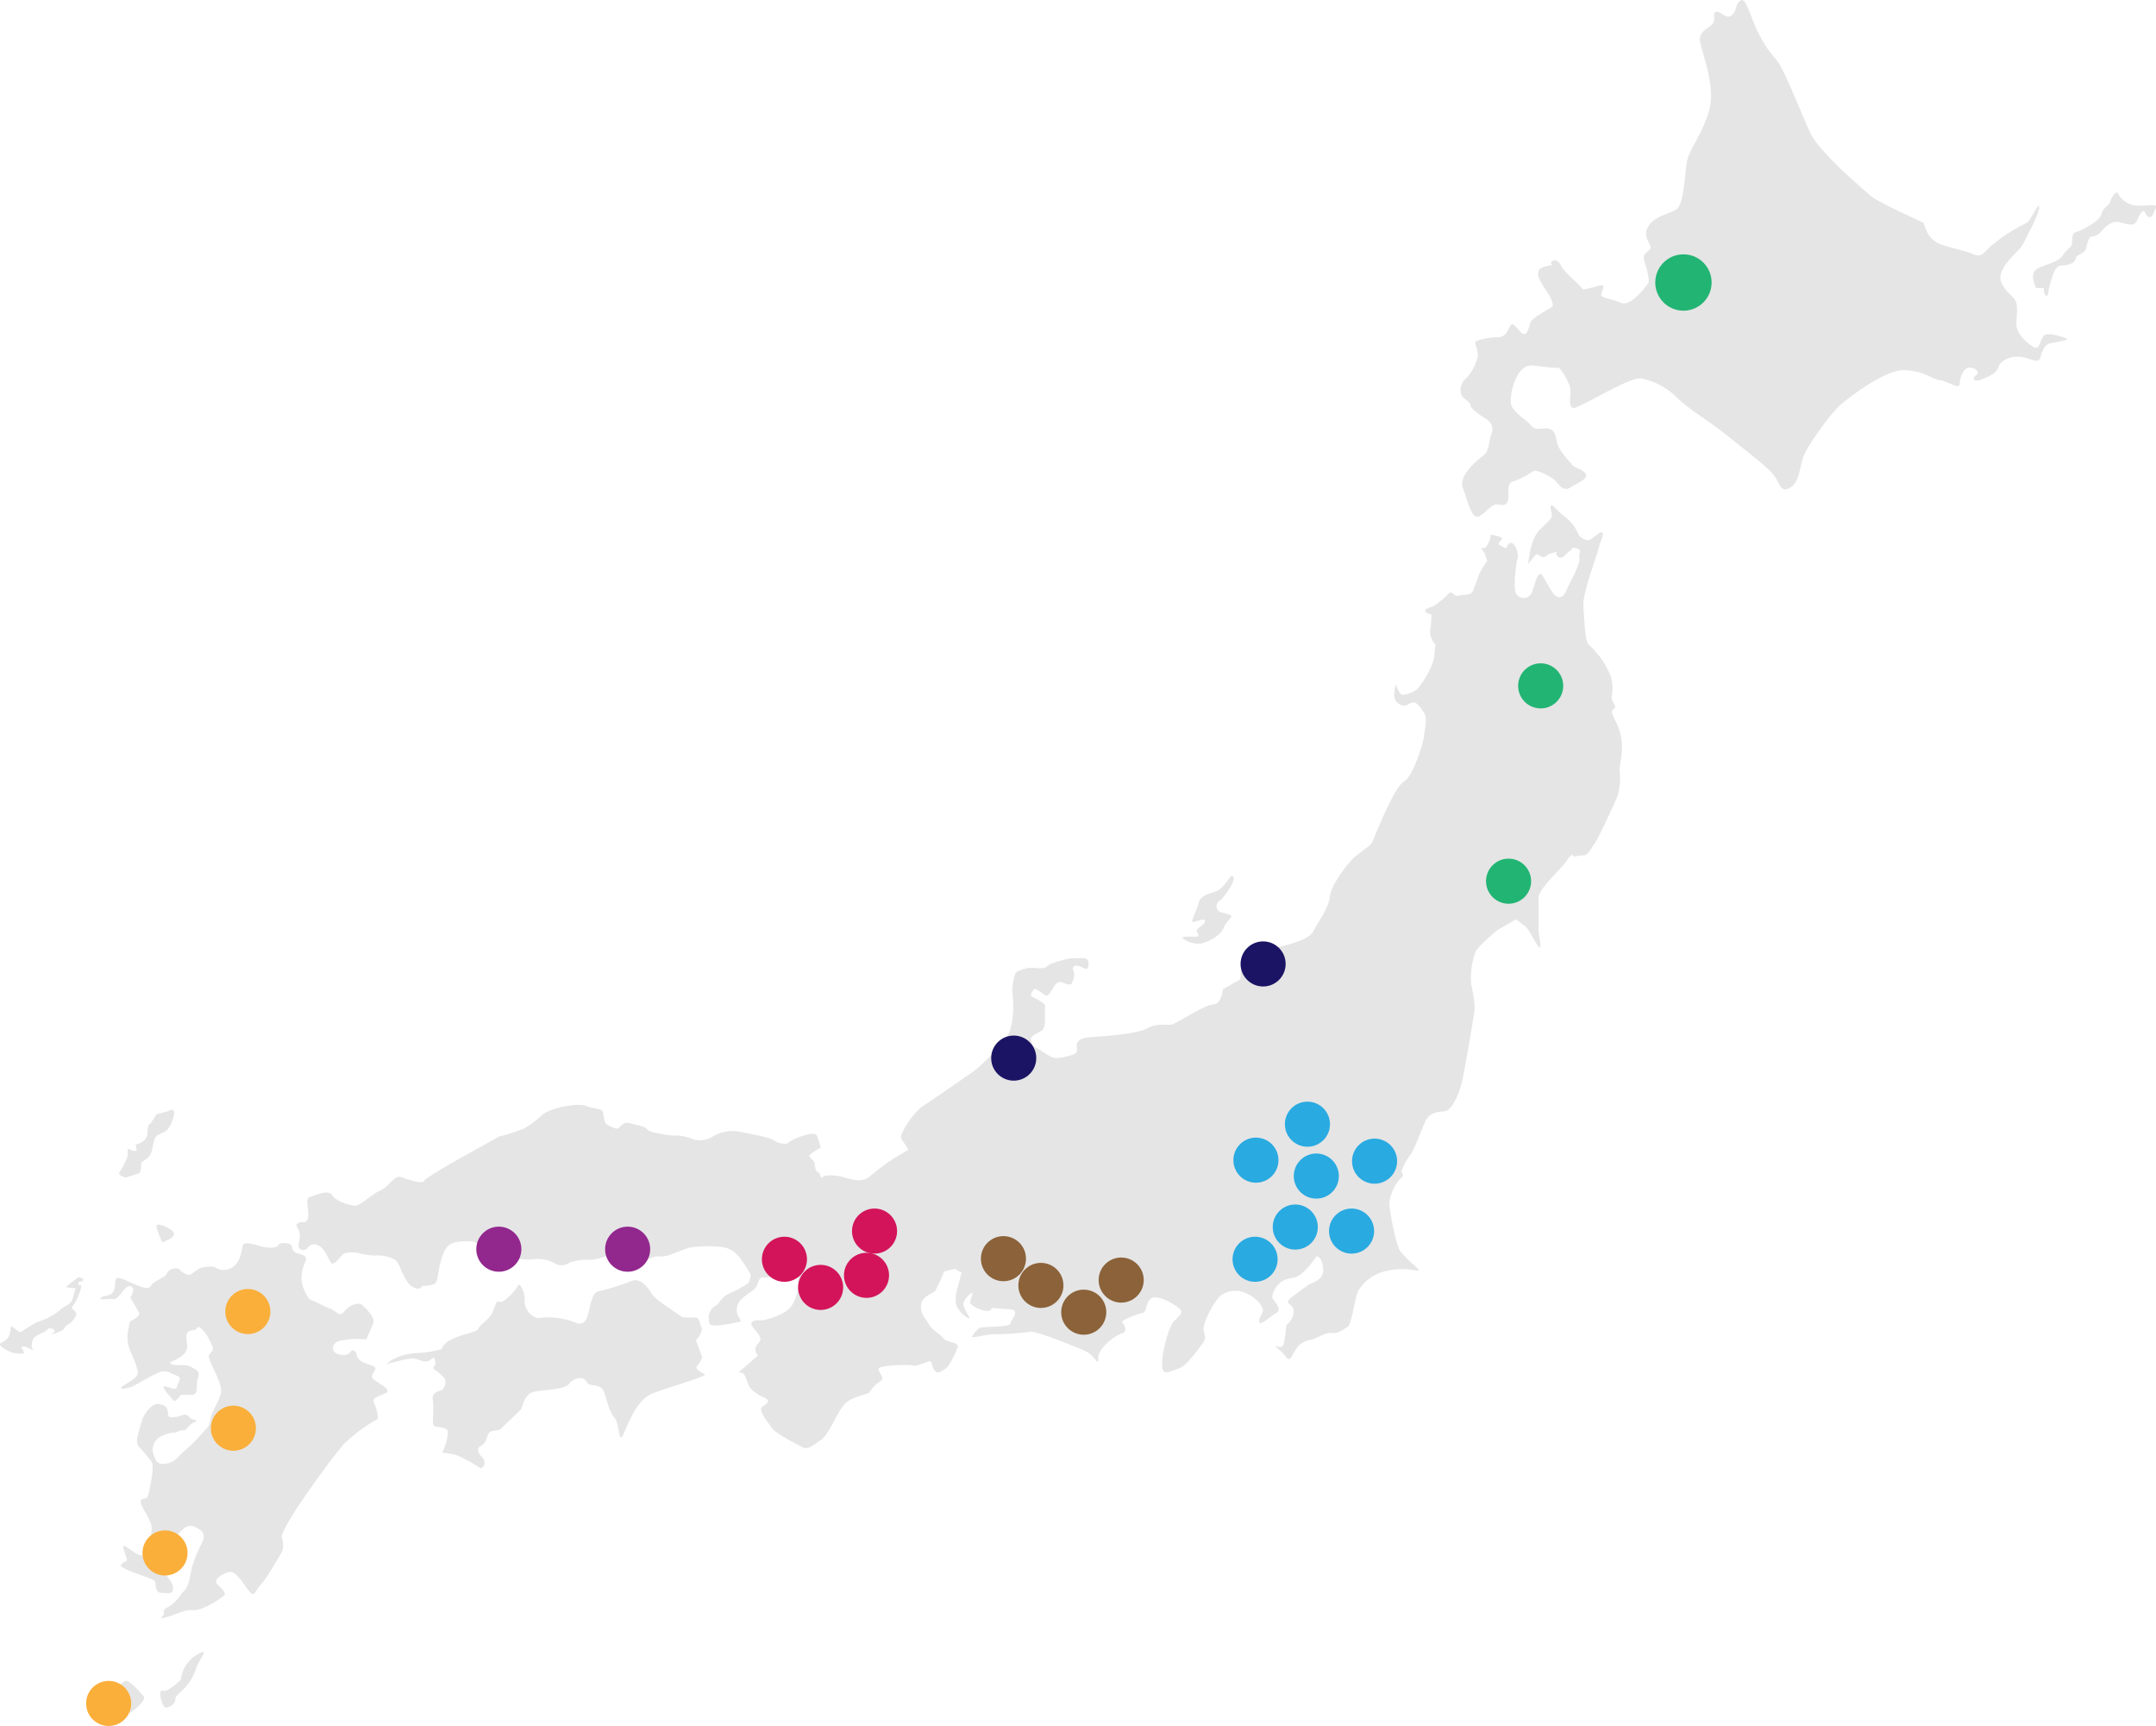 <svg xmlns="http://www.w3.org/2000/svg" viewBox="0 0 432.34 346.03"><defs><style>.cls-1{fill:#e5e5e5;}.cls-2{fill:#22b473;}.cls-3{fill:#1b1464;}.cls-4{fill:#29aae1;}.cls-5{fill:#d3145a;}.cls-6{fill:#8b6239;}.cls-7{fill:#92278e;}.cls-8{fill:#faaf3b;}</style></defs><g id="レイヤー_2" data-name="レイヤー 2"><g id="design"><path class="cls-1" d="M414.4,67.86c-.85-.37-4-1.38-4.66-.46S409,70.07,408,69.66s-3.68-2.56-3.65-4.65.39-3.91-.3-4.92-3.45-2.87-2.82-5.16,3.43-4.53,4.09-5.45a12,12,0,0,0,1.14-2.15c.84-1.55,2.58-4.9,2.45-5.9s-1.8,3.07-2.55,3.27a35.47,35.47,0,0,0-7,4.52c-2,1.78-1.91,2.48-3.88,1.67s-3.95-1.08-5.7-1.7a5.1,5.1,0,0,1-3.36-2.71l-.73-1.84s-9.25-4.18-10.57-5.37S364.81,30.54,363,26.63s-4.91-12-6.4-14.09-1.82-1.87-3.72-5.4S350.22-.58,349.08.07s-.65,1.87-1.77,2.94-2.47-1-3.25-.62.16,1.41-.66,2.41-2.85,1.41-2.49,3.57,3.16,8.94,1.86,13.65-3.89,7.7-4.43,10.15-.56,9-2.31,9.91-4.48,1.37-5.62,3.53,1.1,3.45.44,4.36-1.59.8-1.08,2.44,1.13,3.87.7,4.44S327,61.64,325,60.7s-4.14-.87-3.9-1.76.94-1.93-.22-1.7-3.58,1.07-3.6.65-3.51-3.15-4.22-4.58-1.7-1.29-2-.69,1,.28-.3.6-2,.41-2.24,1.17,0,1.38.77,2.68,2.88,3.93,1.75,4.59c0,0-3.57,2-4,2.72S306.46,67,305.63,67s-2-2.61-2.65-1.82-.79,2.38-2.58,2.43a13.86,13.86,0,0,0-4.31.74c-.78.33.5,1.64.21,3.21A9.17,9.17,0,0,1,293.83,76,3,3,0,0,0,293,79c.2.88,1.82,1.46,1.87,2.29s3,2.6,3,2.6,1.9,1.07,1.28,2.82-.47,3.7-1.68,4.61-5.09,4.07-4.12,6.53,1.74,6.64,3.4,5.59,2.46-2.47,3.51-2.32,1.82.36,2.13-.78-.4-3.54,1.05-3.82a15.1,15.1,0,0,0,4-2.06c.81-.46,4.13,1.41,4.63,2.09s1.49,2.06,2.82,1.19,3.92-1.8,3-2.88-2.35-.92-2.87-2c0,0-2.56-2.62-2.81-4.2s-.61-2.76-2.12-2.77-2.19.5-3.22-.74S303.38,82.69,303,81s1-8.08,4.32-7.72,4.5.55,5.08.44,2.21,2.93,2.47,4-.61,4.22.8,4.06,11.33-6.34,13.4-5.91a13.61,13.61,0,0,1,7.06,3.72c2.6,2.5,6.14,4.57,8.85,6.68s8.12,6.34,10.06,8.24,1.8,4.39,3.72,3.38,2-3.31,2.71-5.86,5.82-9.22,7.29-10.59,9.14-7.35,13.08-7.23,5.53,1.79,7.13,2,4,2,4,.74.86-3.64,2.39-3.22,1.45,1.22.8,1.59-.51,1.37,1,.82,3.24-1.3,3.59-2.57S403.53,71,406,71.7s2.86,1.06,3.25-.34,1-2.32,1.78-2.52S415.26,68.23,414.4,67.86Z"/><path class="cls-1" d="M427.64,41.09a4.63,4.63,0,0,1-2.92-2.31c-.37-.65-1.3.74-1.55,1.63s-1.36,1-1.76,2.53-4.56,3.54-5.25,3.63-.63,1.74-.68,2.41-1,.81-1.85,2.23S410,53,408.51,53.91s-.55,3-.31,3.62,1.83-.19,1.66.45.53,2.06.84.92A18.41,18.41,0,0,1,412,54.31c.73-1.16.7-1,2.24-1.16s1.91-1,1.91-1c.28-1,.18-.64,1.35-1.41s.66-.92,1.17-2.28.66-.92,1.59-1.21,1.55-1.76,3-2.47,2.18.05,3.78.22,1.4-1.12,2.26-2.26.63.18,1.46.68,1-.68,1.57-1.76S429.43,41.58,427.64,41.09Z"/><path class="cls-1" d="M74.7,276.32c-.45-.64.58-1.38.55-2s-2.24-.82-3.14-1.66-.32-1.44-1.13-1.87-.53,1.19-2.59.83-1.81-1.63-1.22-2.29,1.91-.6,2.69-.8a22,22,0,0,1,3.6,0s1-2.28,1.4-3.23-1-2.53-2.11-3.54-3,.2-3.85,1.31-1.81-.5-2.77-.76-2.8-1.39-3.66-1.62-2.21-3.18-2-4.88a8.74,8.74,0,0,1,.84-3.06.74.74,0,0,0,.06-.35c0-.38-.32-.62-.67-.79a5.59,5.59,0,0,0-.94-.31,1.49,1.49,0,0,1-1.23-1.37c-.12-.95-2.43-.66-2.43-.66-.55,1.28-2.61.92-4.14.5s-3.06-.84-3.27-.07-.37,2.87-1.6,4a3.16,3.16,0,0,1-3.74.52c-.75-.62-3.19,0-3.19,0L38,255.65a3.43,3.43,0,0,1-1.88-1c-.51-.76-2.39-.25-2.64.65s-2.52,1.32-3.27,2.55-4.42-1.11-6-1.55-.79,1-1.38,2.39-1.77.85-2.55,1.45,1.58.23,2.58.3,2.26-3,3.38-2.56-.1,2.23-.1,2.23l1.8,3.17c.21.36-1.21,1.41-1.64,1.5s-.53,1.91-.71,2.58a7.29,7.29,0,0,0,.66,3.77,18.31,18.31,0,0,1,1.37,3.77c.45,1.35-2.77,2.63-3.24,3.21s1.17.22,1.85,0,4.74-2.7,6-3.08,2,.33,3.18.77.43,1,.14,2.09-1.11.31-2.38.07,1.22,2.28,1.59,2.8,1.54-1.12,1.54-1.12l2.17,0c1.44,0,.71-1.86,1.23-3.36s-.47-1.67-1.44-2.25-2.83-.16-3.76-.51,0-.51,1-1.06,1.85-1.14,2-2.24-.39-2,0-2.88,1.64-.37,2-1.09,1.36.68,1.82,1.22a15.49,15.49,0,0,1,1.15,2.17c.7,1.22-.39,1.43-.6,2.19s2.36,4.86,2.46,6.74-1.84,4.11-2.1,5.79-.15,1.29-2.22,3.6-3.17,2.93-4.2,4.08a4.06,4.06,0,0,1-3.38,1.44c-1.22,0-1.38-1.3-1.75-2.23a2.84,2.84,0,0,1,.71-2.57c.52-.79,2.77-1.5,3.37-1.44s1.29-.57,2-.48.88-1,2.18-1.6-.53-.31-1-1.07a1.09,1.09,0,0,0-1.34-.37s-2.74,1-2.87,0-.06-2-1.86-2.22-3.24,2.81-3.24,2.81-.77,2.46-1,3.53-.35,1.65.62,2.64a26.48,26.48,0,0,1,2.15,2.64c.6.78-.15,4.27-.55,6.11s-1,.87-1.55,1.53,1.44,3,2,4.85-1,5-1.53,5.95-2.53-.9-3.51-1.48-.29,1.05-.29,1.05.39,1.24.51,1.58-.71.32-1.2,1,3.87,2,5.44,2.63,1.33.36,1.53,1.86,1.35,1.09,2.55,1.21,1.17-1.63.07-2.86-1.05-4.39-.54-5.9,1.22-1.82,2.82-3.53,2.44-1.39,3.83-.49.84,2.18.24,3.25a22,22,0,0,0-2.16,6.39c-.37,2.46-1.57,3.06-1.57,3.06a7.52,7.52,0,0,1-2.73,2.84c-1.82,1-.23.86-1.24,1.92s3.19-.77,4.52-1.12,1.51.11,3.3-.43a16.28,16.28,0,0,0,4.65-2.73c.42-.4-.55-1.38-1.36-2.15s.15-1.67,1.65-2.28,1.9.21,2.63.92,1.18,1.66,2.19,2.86,1.14-.4,2.18-1.45,3.45-5.22,4.2-6.45a4,4,0,0,0,0-3.07c.2-2.21,6.45-10.76,7.76-12.56s3.13-4.27,4.78-6.18a32,32,0,0,1,6.58-4.87c.46-.18-.09-2.29-.62-3.36s1.28-1.29,2.5-2S75.14,277,74.7,276.32Z"/><path class="cls-1" d="M13.42,257.84c-.53.47,1.75.38,1.75.38l-.55,2c-.42,1.52-1.57,1.41-2.7,2.54A12.45,12.45,0,0,1,7.57,265,29,29,0,0,0,4.28,267c-.43.29-1.38-.79-1.83-1s-.26.55-.39,1a2.61,2.61,0,0,1-1.49,2.06c-1.14.4-.36.93.51,1.48a5.57,5.57,0,0,0,3.05.85c1.61.13-.3-1.19.38-1.41s2.81,1.24,2.15.64,0-2.15,0-2.15c.22-.66,2.22-1.34,2.64-1.74s.47-.59,1.39-.23-.62,1.16-.62,1.16,2.59-.83,2.81-1.28a1.5,1.5,0,0,1,.87-.89,3.74,3.74,0,0,0,1.55-1.93c.21-.77-1.25-1.07-.8-1.56a11.54,11.54,0,0,0,1.66-3.45c.35-1.24-.1-.74-.36-.92s0-.62,0-.62l.87-.17,0-.51-.95-.26S14,257.38,13.42,257.84Z"/><path class="cls-1" d="M33.33,246c-1.35-.68-2-.55-2-.14a25.49,25.49,0,0,0,1.18,3.2,6.49,6.49,0,0,0,2.15-1.11C35.23,247.27,34.68,246.63,33.33,246Z"/><path class="cls-1" d="M25.15,236.11l2.59-.83c.69-.22.52-1.91.61-2.2s1.18-.6,1.73-1.47.59-2.51,1-3.41,1.8-.95,2.54-1.77A6.53,6.53,0,0,0,34.75,224c.33-.84.15-1.3-.11-1.47s-1.11.31-1.11.31l-2.11.55-1.27,1.91s-.54-.15-.59,1.89-2.67,2.25-2.41,2.42.21,1.09.2,1.15a2.4,2.4,0,0,1-1.4-.35c-.57-.36-.15.37-.42,1.53a15.11,15.11,0,0,1-1.66,3.24C23.65,235.59,24.89,235.93,25.15,236.11Z"/><path class="cls-1" d="M25.11,337c-.78.34-1.55,1.63-2.44,1.39s-1.16.23-.38,1.4-.12,2.43.19,2.79,2.93.8,3.31.91,3.74-2.59,3-3.42C28.78,340,25.88,336.62,25.11,337Z"/><path class="cls-1" d="M40.2,331.37a6.78,6.78,0,0,0-3.94,5.36s-2.49,2.59-3.62,2.22-.11,3.37.57,3.4,2-.71,1.93-1.55,1.29-1.7,1.88-2.36a10.7,10.7,0,0,0,2.3-3.88C39.78,332.9,41.91,330.61,40.2,331.37Z"/><path class="cls-1" d="M141.27,275.48c-1-.42-2-1.24-1.46-1.64a5.38,5.38,0,0,0,1-1.74l-1.25-3.39s1.54-1.64,1.11-2.57-.34-1.74-1-1.92-2.63.1-3.07-.29-5.24-3.36-5.88-4.49-2.23-3.36-4.08-2.63a42.23,42.23,0,0,1-6.29,2c-1.28.19-1.56,1.21-2,2.93s-.68,4.47-3,3.39a14.92,14.92,0,0,0-7.15-.9c-1.16.23-3.13-1.55-3-3.43a4.86,4.86,0,0,0-.81-3c-.22-.25-.42-.3-.54,0a1.62,1.62,0,0,1-.14.24c-.63,1-2.87,3.43-3.61,2.94s-.87,1.67-1.73,2.79-2.15,1.87-2.52,2.72-6.53,1.33-7.27,4a23.93,23.93,0,0,1-4.73.78,11.49,11.49,0,0,0-5.48,1.5l-.88.72,2.35-.59a15.46,15.46,0,0,1,2.57-.51c1.45-.14,2.61,1,3.59.41s1.05-1,1.28.2-1,1,0,1.68,2,1.65,2,2.06a2.25,2.25,0,0,1-.49,1.79c-.56.53-2.28.33-2,2.19s-.19,4.74.18,5.12,2.9.11,2.84,1.33A10.55,10.55,0,0,1,88.8,291c-.4.44,1.18.19,3,.84a30.46,30.46,0,0,1,4.4,2.44c.73.34,1.4-1.12.56-2s-1.4-1.89-.3-2.41,1.14-2.15,1.7-2.69,1.83-.18,2.42-.84,3.7-3.5,3.93-3.85.68-3,2.45-3.43,6.27-.39,7.16-1.62,2.91-1.64,3.52-.38,2.9-.08,3.61,2.34,1.21,4,2.06,5,.75,4.73,1.48,3.56,2.51-7.12,5.9-8.52S142.25,275.9,141.27,275.48Z"/><path class="cls-1" d="M325.25,149.39a11.1,11.1,0,0,0-1.4-5c-.57-1.29-.92-1.9-.19-2.32s-.68-1.62-.47-2.39a8.42,8.42,0,0,0-.26-4.28,17.22,17.22,0,0,0-4.28-6.1c-.88-.55-.91-5.29-1.14-7.71s2.39-9.2,3.07-11.69.92-2.21.82-3-1.92,1-2.63,1.34-2.1-.58-2.32-1.26a8.52,8.52,0,0,0-2.17-3,23.12,23.12,0,0,1-2.64-2.36c-1.05-1-.66.53-.48,1.4s-.32,1.15-2.29,3.07-2.22,5.86-2.42,6.59.6-.31,1.24-1.16.84-.08,1.61.13.66-.53,2.18-.84,0,0,.92.77,1.6-.59,2.36-1.1.23-.86,1.4-.54.4.72.56,2-1.71,4.35-2.57,6.37-1.9,1.3-1.9,1.3c-.77-.07-2.15-3-3-4.27s-1.49,2-2.1,3.53a1.78,1.78,0,0,1-3.12.17c-.65-1,0-6.37.3-7.11a3.49,3.49,0,0,0-.77-2.78c-.54-.66-1.2-.12-1.36.45s-.81,0-1.46-.3.36-.93.47-1.31-2.24-.82-2.24-.82a4.8,4.8,0,0,1-1.15,2.67l-.84.07.68.91.58,1.6a20.93,20.93,0,0,0-1.69,2.82c-.16.57-.93,2.62-1.24,3.36s-1.91.6-2.9.84-1.17-1.35-2-.33a17,17,0,0,1-2.91,2.38c-.27.23-1.21.29-1.66.78s1.18.94,1.18.94a15.3,15.3,0,0,1-.24,3.12,3.72,3.72,0,0,0,1.07,2.86l-.25,2.39c-.25,2.4-2.76,5.92-3.47,6.65a5.71,5.71,0,0,1-2.86,1.06c-.65.13-1.37-2.12-1.37-2.12a14,14,0,0,0-.31,1.87,2.13,2.13,0,0,0,1.61,2.39c.95.26,1.13-.41,2-.58s1.45.71,2.34,2-.08,4.39,0,4.83-2.08,8-4,9-5.93,11.11-6.28,12-2.67,2.24-3.93,3.44c-.17.17-.39.4-.63.67a27,27,0,0,0-2.68,3.71,9,9,0,0,0-1.36,3.27c-.19,2.21-2.13,4.76-3.38,7.08s-10.37,3.73-12.57,4.26-1.94,5.21-1.94,5.21l-3.53,2s-.22,3-2,3.07-7.57,4-8.41,4.06-3-.31-4.82.73-7.61,1.51-11.48,1.78-2.12,2.5-2.69,3.06-2.43,1-3.89,1.09-3.23-1.71-4.09-2-1.08-1.32-1.14-1.85,1.23-1.1,2.21-1.65.42-3.79.66-4.65-2.08-1.8-2.69-2.18.63-1.57.63-1.57a10.39,10.39,0,0,1,1.92,1.25c.92.76,1.55-1.53,2.36-2.23s1.18-.19,2.14.07,1,0,1.37-1.26-.56-1.7,0-2.26,1.68.25,2.25.41.78-.2.68-1.35-2.19-.61-3-.72-4.81,1-5.28,1.63-2.84.25-3.46.28-2.64.61-2.86,1.07a9.85,9.85,0,0,0-.59,4.36,18.81,18.81,0,0,1-.47,6.95c-.65,2.39-6.18,7.55-7.33,8.36s-9.52,6.63-10.5,7.18a16.89,16.89,0,0,0-4,5.49c-.34,1.23.64,1.4,1.39,3.13h0a42,42,0,0,0-7.9,5.43c-1.59,1.14-3.57.45-5.15,0s-4.74-.63-4.12.49a9.92,9.92,0,0,1-.75-1.39v0h0c-.41,0-.83-.74-.81-1.56s-1.24-1.47-1.13-1.85,2.29-1.63,2.29-1.63a16.27,16.27,0,0,0-.78-2.37c-.5-1.16-5.26.82-5.61,1.34s-2.12.24-3.06-.43-5.57-1.43-7.22-1.78a8,8,0,0,0-4.71.88,4,4,0,0,0-.43.27,4.81,4.81,0,0,1-4.09.32,9,9,0,0,0-3.43-.63c-.53.06-5-.55-5.42-1.19s-2.12-.89-3.55-1.28-1.72.66-2.24,1-1.91-.53-2.36-.75-.65-1.72-.76-2.47-1.88-.62-3.45-1.26-7.19.39-8.72,1.82a22.16,22.16,0,0,1-3.62,2.7,31.65,31.65,0,0,1-5,1.62l-5.57,3.09s-9.2,5.07-9.51,5.81-3.31-.29-4.62-.76-2.49,2-4.24,2.74-4.06,3.2-5.23,3-3.66-.9-4.35-2.12-3.51.06-4.53.4,0,2.67-.31,4.12-1.17.51-2,1.11.34,1,.35,2.46-.8,2.55.44,2.9,1.12-1.44,2.77-1.09,2.43,2.72,3,3.6,1.85-1.14,2.51-1.67,2.75-.28,2.75-.28a17.34,17.34,0,0,0,3.54.57,7.27,7.27,0,0,1,4,.78c1.23.75,1.63,4.15,3.45,5.37s1.91-.2,2.29-.09a5,5,0,0,0,2.27-.41c.7-.32.68-2.48,1.23-4.48s1.12-3,2.1-3.54,3.23-.55,4.24-.47a2.38,2.38,0,0,1,1.92,2,4.33,4.33,0,0,0,2.52,2.44c1,.26,3.17-1.08,3.89-1.09a16.62,16.62,0,0,0,3.62.28,7,7,0,0,1,4.53.73,2.63,2.63,0,0,0,3-.1,11.39,11.39,0,0,1,4.17-.6c1,.17,3.77-1,4.59-1s.94,1.08,2,1.9,1.84.4,3.12-.17,3.31-1.56,4-1.37a5.69,5.69,0,0,0,2.7-.5h0l3.3-1.24a24.05,24.05,0,0,1,7.11-.1c2.13.48,3.25,2,4.31,3.75a10.87,10.87,0,0,1,1.06,1.85c-.22,1.17-.22,1.46-1.1,2a24.34,24.34,0,0,1-3.23,1.68c-1.9.92-1.93,2.14-2.73,2.44a2.74,2.74,0,0,0-1.36,2.71c.07,1.25.38,1.23,1.61,1.26a33.19,33.19,0,0,0,4.85-.83s-.46-.94-.74-1.43a3,3,0,0,1,.81-3c1-1,2.42-1.7,2.92-2.38s.53-2.32,1.63-2,5.38-1.81,6.34-2,.45,2.49.51,3a8.42,8.42,0,0,1-1.09,4.32c-1.08,2.07-5,3.06-5.81,3.23s-1.39-.18-2.25.31.76,1.75,1.38,2.84-.37,1.34-.73,2.27a1.64,1.64,0,0,0,.47,1.67l-3.9,3.34,1.05.29s.52,1.12.86,2.13,1.52,1.91,3.19,2.68.23,1.3-.45,1.93.92,2.62,1.87,4,5,3.33,6.21,4,2.29-.5,3.78-1.43,3.1-5.31,4.61-7.05,4.65-2,5.1-2.5a6.74,6.74,0,0,1,2.14-2.19c1.19-.59-.41-1.85-.33-2.55s6.42-.91,6.95-.62,3-.95,3.42-.85.28,1.21,1,1.93,1.37-.14,2.08-.46,2.17-3.41,2.43-4.37-2.31-.94-2.82-1.69-2.32-1.67-2.93-2.81-1.79-2.08-1.6-3.88,2.38-2.33,2.83-2.82a31.13,31.13,0,0,0,1.79-3.92l.33-.08h0l1.86-.45,1.33.77s-.63,2.29-.81,3a7.13,7.13,0,0,0-.3,3.31,5.12,5.12,0,0,0,2.51,2.84c.67.19-.76-1.34-1-2.64s1.84-2.58,1.84-2.58l-.58,2.1a4.16,4.16,0,0,0,1.73,1.2c1.28.55,2.41.56,2.54.08s.84-.08,3.48,0,.58,2,.35,2.87-5.49.54-6.1.89A5.27,5.27,0,0,0,194.9,268c-.1.38,3.57-.66,5-.5a57.36,57.36,0,0,0,6.71-.5c1.47-.11,8.75,2.91,10.87,3.8s2.85,3.46,2.75,1.58,2.84-4.35,4.65-5-.09-2.29.18-2.52a14.85,14.85,0,0,1,3.93-1.59c1.18-.19.6-2.2,1.94-3s5.13,1.51,5.74,2.29-.25,1.27-1.26,2.33-2.45,6.31-2.38,8.69,1.24,1.47,3.15.86,3.76-3.59,4.85-4.93.42-1.94.3-3a6,6,0,0,1,.61-2.18l-.33-.26.33.26a15.52,15.52,0,0,1,2.65-4.42,4.51,4.51,0,0,1,3.05-1.1,4.63,4.63,0,0,1,1.22.12,7.72,7.72,0,0,1,2.71,1.36c.92.76,2,2,1.57,2.89s-.81,1.43-.55,2,2.33-1.41,3.43-2-.4-2.26-.78-2.78.31-1.86.63-2.29a4.29,4.29,0,0,1,3.29-1.87c2.36-.38,4.52-4.1,4.88-4.31s1.33.78,1.28,2.82-2.29,2.35-3,2.89-2.78,1.9-3.76,2.86.79.84.88,2.4a3.85,3.85,0,0,1-1.49,2.78,34.21,34.21,0,0,1-.54,3.86c-.29,1.05-2,.17-2,.17a12.53,12.53,0,0,1,2.45,2.31c.81,1.15,1.18-.19,1.9-1.32a4,4,0,0,1,3-2.05c1.76-.44,2.77-1.5,4.28-1.39s2.5-.85,3.23-1.27,1.42-5.57,2-7a8.55,8.55,0,0,1,5.33-4.08,14.07,14.07,0,0,1,5.73-.3l.78.14c.63.13.37-.23-.22-.81a29.86,29.86,0,0,1-3.05-3c-.95-1.4-2-7.33-2.22-9.14s1.31-4.77,2.25-5.54S281,235,281,235a10.66,10.66,0,0,1,1.61-3.18c.84-.8,2.48-5.5,3.12-6.77h0c.63-1.59,1.67-2.08,3.76-2.22s3.47-4.84,3.83-6.59c.1-.47.3-1.58.56-3,.68-3.75,1.7-9.64,1.81-10.89.16-1.7-.73-4.82-.75-5.86a16.75,16.75,0,0,1,.92-5.6c.71-1.45,4.65-4.58,4.65-4.58a29.44,29.44,0,0,0,3-1.73c.66-.54,1,.26,2,.86s1.56,2.17,2.79,4.05.17-2.11.22-3,0-4.92,0-6.58,5-6.23,5.57-7.2,1.26-1.61,1.35-1.17,1.15-.1,2.07-.05,1.67-1.6,2.31-2.45,4.41-8.95,4.6-9.62a13.51,13.51,0,0,0,.41-4.51C324.66,153,325.35,152,325.25,149.39Z"/><path class="cls-1" d="M237.25,188.18a5.21,5.21,0,0,0,3.54,1c1-.24,3.73-1.24,4.54-3.07s2.18-2.34,1.35-2.69a15.36,15.36,0,0,0-2-.55,1.32,1.32,0,0,1-.09-2.3c1.15-.82,4.16-5.43,2.15-4.85,0,0-1.44,2.27-2.51,2.8s-3.53.88-3.85,2.43-1.86,4.11-1.08,3.92,2.62-.93,2.34-.08-2,1.41-1.64,2,.46.94,0,1S236.5,187.56,237.25,188.18Z"/><circle class="cls-2" cx="337.58" cy="56.64" r="5.65"/><circle class="cls-2" cx="308.95" cy="137.51" r="4.52"/><circle class="cls-2" cx="302.51" cy="176.67" r="4.52"/><circle class="cls-3" cx="253.29" cy="193.26" r="4.52"/><circle class="cls-3" cx="203.28" cy="212.14" r="4.52"/><circle class="cls-4" cx="262.18" cy="225.39" r="4.52"/><circle class="cls-4" cx="251.85" cy="232.6" r="4.52"/><circle class="cls-4" cx="263.96" cy="235.79" r="4.52"/><circle class="cls-4" cx="275.64" cy="232.8" r="4.52"/><circle class="cls-4" cx="271.03" cy="246.82" r="4.52"/><circle class="cls-4" cx="259.74" cy="246.01" r="4.52"/><circle class="cls-4" cx="251.68" cy="252.47" r="4.52"/><circle class="cls-5" cx="157.3" cy="252.47" r="4.52"/><circle class="cls-5" cx="164.56" cy="258.11" r="4.52"/><circle class="cls-6" cx="201.22" cy="252.35" r="4.52"/><circle class="cls-6" cx="208.73" cy="257.71" r="4.52"/><circle class="cls-6" cx="217.32" cy="263.08" r="4.52"/><circle class="cls-6" cx="224.83" cy="256.64" r="4.52"/><circle class="cls-7" cx="125.86" cy="250.45" r="4.52"/><circle class="cls-7" cx="100.03" cy="250.45" r="4.52"/><circle class="cls-8" cx="49.7" cy="262.95" r="4.52"/><circle class="cls-8" cx="46.8" cy="286.34" r="4.52"/><circle class="cls-8" cx="33.09" cy="311.35" r="4.52"/><circle class="cls-8" cx="21.79" cy="341.52" r="4.52"/><circle class="cls-5" cx="173.76" cy="255.69" r="4.52"/><circle class="cls-5" cx="175.37" cy="246.82" r="4.52"/></g></g></svg>